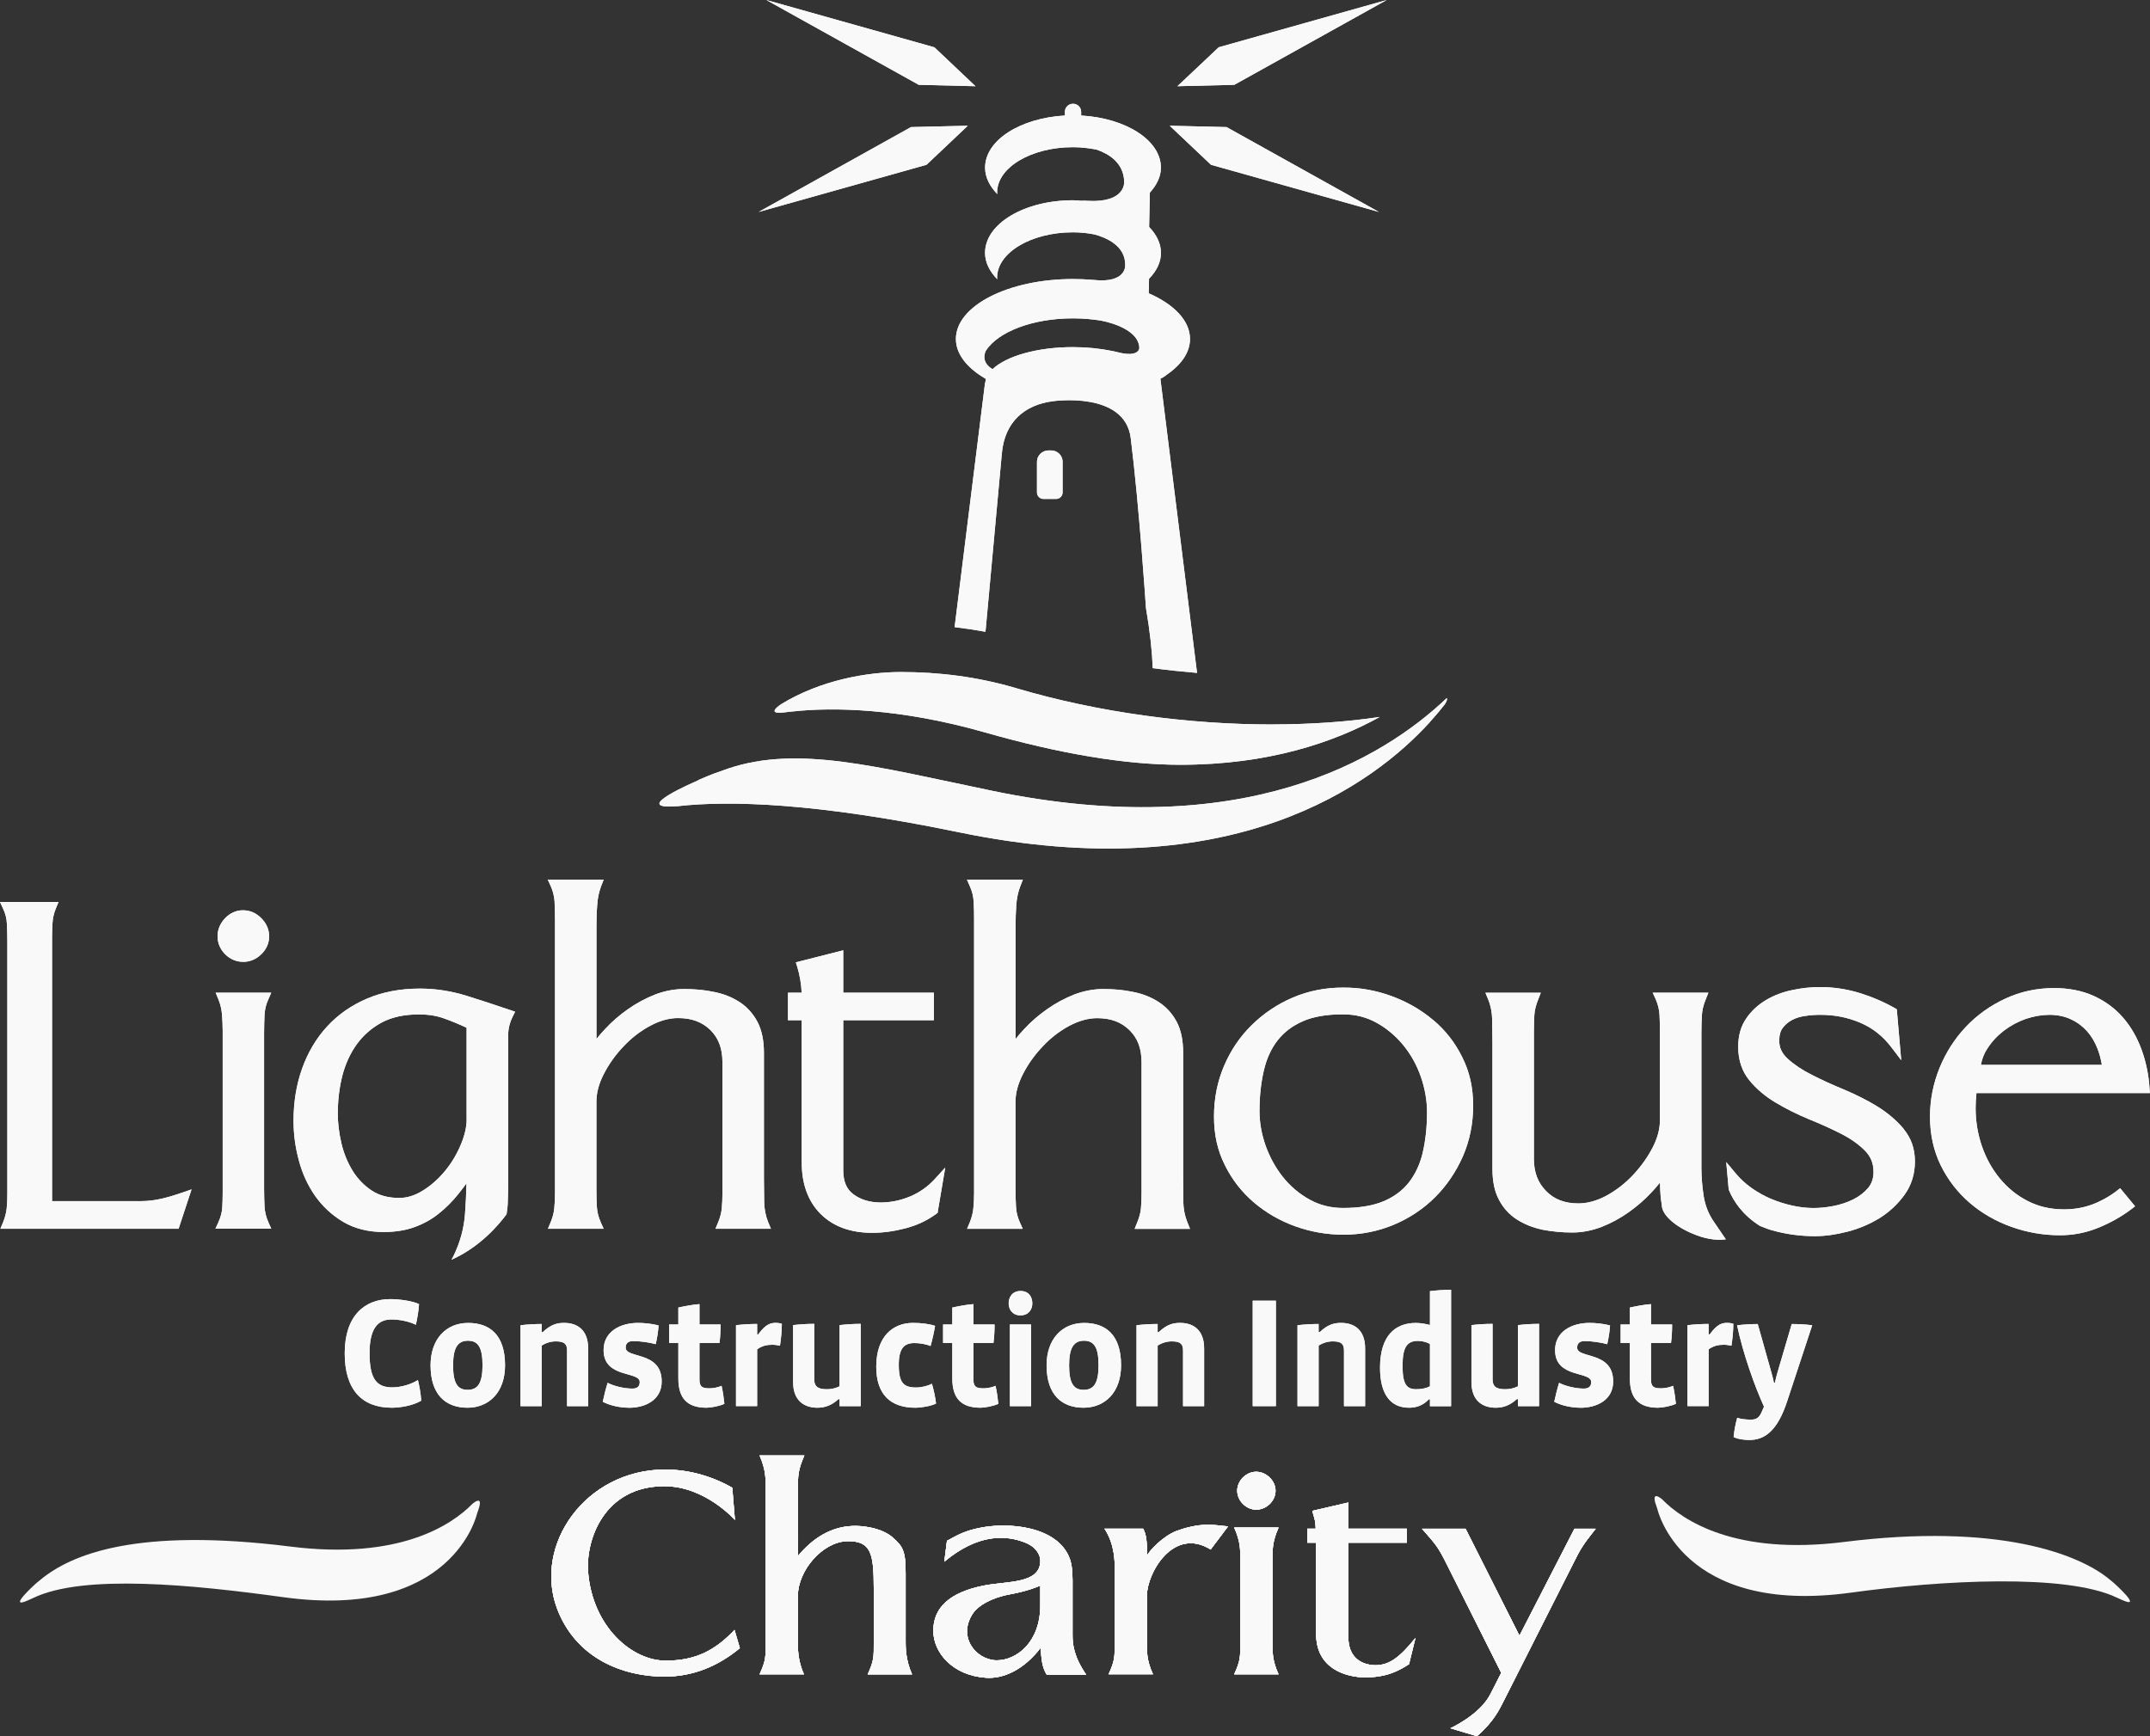 <?xml version="1.0" encoding="UTF-8" standalone="no"?>
<svg
   id="Layer_2"
   viewBox="0 0 494.41 399.33"
   version="1.1"
   sodipodi:docname="lighthouse.svg"
   inkscape:version="1.3 (0e150ed6c4, 2023-07-21)"
   xmlns:inkscape="http://www.inkscape.org/namespaces/inkscape"
   xmlns:sodipodi="http://sodipodi.sourceforge.net/DTD/sodipodi-0.dtd"
   xmlns="http://www.w3.org/2000/svg"
   xmlns:svg="http://www.w3.org/2000/svg">
  <rect x="0" y="0" width="494.41" height="399.33" fill="#333333" stroke="none"/>
  <sodipodi:namedview
     id="namedview105"
     pagecolor="#ffffff"
     bordercolor="#000000"
     borderopacity="0.25"
     inkscape:showpageshadow="2"
     inkscape:pageopacity="0.0"
     inkscape:pagecheckerboard="true"
     inkscape:deskcolor="#d1d1d1"
     inkscape:zoom="2.0158767"
     inkscape:cx="247.03892"
     inkscape:cy="199.66499"
     inkscape:window-width="1920"
     inkscape:window-height="1011"
     inkscape:window-x="0"
     inkscape:window-y="0"
     inkscape:window-maximized="1"
     inkscape:current-layer="Layer_2" />
  <defs
     id="defs1">
    <style
       id="style1">.cls-1{fill:#f4a100;}.cls-2{fill:#aaa295;}.cls-3{fill:#701c74;}</style>
  </defs>
  <g
     id="Layer_1-2"
     style="fill:#f9f9f9">
    <g
       id="g7"
       style="fill:#f9f9f9">
      <polyline
         class="cls-1"
         points="214.84 10.87 214.84 10.87 176.22 0 211.28 19.51 211.31 19.51 224.32 19.83 214.87 10.88 214.84 10.87"
         id="polyline1"
         style="fill:#f9f9f9" />
      <polyline
         class="cls-1"
         points="280.26 10.87 280.26 10.87 318.89 0 283.83 19.51 283.8 19.51 270.76 19.83 280.25 10.88 280.26 10.87"
         id="polyline2"
         style="fill:#f9f9f9" />
      <polyline
         class="cls-1"
         points="278.47 37.9 278.47 37.9 317.09 48.75 282.05 29.23 282.04 29.23 282.01 29.22 282.01 29.23 268.99 28.92 278.46 37.88 278.45 37.88 278.47 37.9"
         id="polyline3"
         style="fill:#f9f9f9" />
      <polyline
         class="cls-1"
         points="213.06 37.9 213.06 37.9 174.45 48.75 209.49 29.23 209.53 29.22 209.53 29.23 222.55 28.92 213.08 37.88 213.1 37.88 213.06 37.9"
         id="polyline4"
         style="fill:#f9f9f9" />
      <path
         class="cls-2"
         d="m228.28,181.91c-27.07-5.62-44.82-10.51-60.83-5.14-3.52,1.25-3.51,1.2-6.57,2.52l-.68.36s-15.42,6.55-4.88,5.79c.19-.02.36-.02.55-.02,11.79-1.33,31.68-.81,64.57,5.99,63.25,13.1,95.48-11.17,108.34-25.29.08-.1.14-.2.23-.3.11-.1.18-.19.28-.29,1.15-1.3,2.16-2.49,2.98-3.57.47-.74.56-1.16.43-1.41-14.92,14.19-46.8,33.28-104.43,21.36"
         id="path4"
         style="fill:#f9f9f9" />
      <path
         class="cls-1"
         d="m244.36,106.23c0-1.46-1.19-2.63-2.64-2.63h-.61c-1.45,0-2.65,1.17-2.65,2.63v7.04c0,.81.67,1.49,1.5,1.49h2.89c.83,0,1.5-.68,1.5-1.49v-7.04"
         id="path5"
         style="fill:#f9f9f9" />
      <path
         class="cls-3"
         d="m226.75,80.6c2.79-4.28,10.67-7.38,20-7.38,2.3,0,4.5.21,6.55.53v.02s8.44,1.43,8.7,6.18c0,0,.15,2.44-5.17,1.02-.5-.14-.88-.2-1.18-.26-2.71-.55-5.7-.87-8.91-.87-8.3,0-15.38,2.09-18.49,5.07-2.7-1.57-1.8-3.76-1.51-4.31m-.22,7.44l-7,56.2c2.36.28,4.73.64,7.1,1.07l3.76-40.98c.63-7.4,5.34-11.25,11.81-12.06,0,0,16.48-2.38,17.83,8.48,1.97,15.76,3.5,39.07,3.5,39.07.94,5.46,1.42,10.01,1.56,13.85,3.4.46,6.79.81,10.19,1.1l-8.43-67.66c.32-.14.84-.41,1.39-.88,3.4-2.31,5.42-5.17,5.42-8.26,0-4.22-3.69-7.98-9.49-10.51l.07-3.35c1.72-1.77,2.74-3.76,2.74-5.95s-1.02-4.19-2.72-5.95l.17-7.91c1.56-1.72,2.54-3.66,2.54-5.75,0-6.29-8.08-11.4-18.34-11.98v-.84c0-1.05-.84-1.87-1.87-1.87s-1.87.82-1.87,1.87v.84c-10.27.58-18.35,5.69-18.35,11.98,0,2.23,1.06,4.3,2.83,6.1,0-.11-.06-.24-.06-.38,0-5.75,7.81-10.42,17.45-10.42,1.9,0,3.72.23,5.42.56,2.66.91,6.26,2.93,6.35,7.44,0,0,.38,4.88-8.5,4.34-.6-.05-1.01-.05-1.34,0-.64-.06-1.27-.13-1.94-.13-11.19,0-20.22,5.41-20.22,12.09,0,2.23,1.06,4.3,2.83,6.09,0-.12-.06-.25-.06-.38,0-5.74,7.81-10.43,17.45-10.43,1.72,0,3.34.18,4.92.48,2.61.7,7.13,2.54,7.09,7.01,0,0,.44,4.29-7.24,3.47-1.55-.14-3.16-.21-4.77-.21-14.86,0-26.92,6.16-26.92,13.78,0,3.43,2.48,6.55,6.54,8.98.16.09.26.18.38.24-.08.28-.15.57-.17.86h-.05Z"
         id="path6"
         style="fill:#f9f9f9" />
      <path
         class="cls-3"
         d="m292.58,166.63c-19.02,0-39.9-2.71-58.85-8.33-8.98-2.67-17.93-3.73-26.54-3.73-7.84,0-18.45,1.86-27.47,7.34-.96.63-3.49,2.51.9,1.91.66-.1,1.28-.16,1.84-.2,9.02-.98,24.5-.75,43.94,4.81,17.45,4.97,32.3,7.47,45.12,7.47,20.18-.02,35.15-5.13,45.78-11-7.61,1.14-15.97,1.71-24.73,1.72"
         id="path7"
         style="fill:#f9f9f9" />
    </g>
    <g
       id="g18"
       style="fill:#f9f9f9">
      <path
         class="cls-3"
         d="m55.91,221.23h.03c1.54,0,2.99-.61,4.12-1.73,1.18-1.11,1.84-2.57,1.83-4.14.01-1.56-.65-3.04-1.81-4.18-1.15-1.17-2.61-1.82-4.17-1.81-1.58-.03-3.02.65-4.14,1.81-1.13,1.17-1.75,2.62-1.74,4.18,0,1.55.61,3,1.75,4.12,1.12,1.13,2.58,1.75,4.13,1.74"
         id="path8"
         style="fill:#f9f9f9" />
      <path
         class="cls-3"
         d="m457.06,241.09c1.02-1.57,2.29-2.92,3.81-4.08,1.54-1.16,3.21-2.04,5.02-2.68,1.84-.6,3.64-.92,5.41-.92s3.45.34,4.88,1.01c1.44.66,2.68,1.57,3.71,2.71,1.04,1.15,1.83,2.5,2.43,4.02.47,1.19.81,2.46,1.02,3.78h-27.82c.25-1.38.75-2.65,1.53-3.84m29.66,32.86c-1.76,1.33-3.65,2.37-5.69,3.13-2.04.73-4.13,1.08-6.35,1.08-3.16,0-5.95-.66-8.41-1.94-2.53-1.29-4.64-3.05-6.43-5.22-1.79-2.2-3.14-4.66-4.09-7.42-.95-2.79-1.42-5.65-1.43-8.64,0-1.22.07-2.4.19-3.53h39.89l-.09-1.21c-.21-3.12-.84-6.08-1.86-8.87-1.04-2.8-2.46-5.25-4.28-7.34-1.83-2.09-4.09-3.74-6.72-4.94-2.68-1.2-5.72-1.79-9.08-1.79-3.97,0-7.72.8-11.22,2.43-3.46,1.6-6.5,3.77-9.07,6.49-2.57,2.71-4.59,5.88-6.05,9.44-1.46,3.6-2.2,7.34-2.2,11.23,0,4.09.84,7.87,2.49,11.22,1.66,3.35,3.89,6.23,6.68,8.62,2.8,2.39,5.99,4.22,9.57,5.49,3.57,1.28,7.3,1.93,11.16,1.93,3.03,0,5.95-.57,8.72-1.69,2.73-1.09,5.28-2.52,7.62-4.26l.92-.71-3.43-4.16-.84.65Z"
         id="path9"
         style="fill:#f9f9f9" />
      <path
         class="cls-3"
         d="m60.83,233.47c.06-1.27.34-2.43.86-3.58l.69-1.57h-12.79l.64,1.55c.44,1.08.71,2.22.82,3.42.09,1.27.16,2.52.16,3.77v37.24c0,1.33-.04,2.52-.11,3.58-.07.93-.32,1.99-.85,3.17l-.71,1.56h12.84l-.69-1.56c-.51-1.16-.8-2.34-.86-3.57-.06-1.36-.1-2.7-.1-4.03v-35.98c0-1.33.04-2.67.1-4.01"
         id="path10"
         style="fill:#f9f9f9" />
      <path
         class="cls-3"
         d="m37.15,275.7c-1.54.37-3.1.56-4.71.56H11.97v-60.27c0-1.18.02-2.39.1-3.63.06-1.16.31-2.26.75-3.35l.64-1.55H0l.74,1.61c.51,1.06.79,2.21.85,3.43.06,1.36.1,2.72.1,4.03v57.89c0,1.3-.04,2.49-.15,3.53-.11.96-.38,2.03-.81,3.14l-.64,1.53h40.98l.25-.76,2.73-8.3-2.13.74c-1.59.55-3.18,1.04-4.76,1.4"
         id="path11"
         style="fill:#f9f9f9" />
      <path
         class="cls-3"
         d="m209.28,275.19c-2.2.92-4.43,1.37-6.76,1.39-2.5-.02-4.53-.62-6.22-1.85-1.57-1.14-2.38-2.85-2.39-5.61v-34.46h20.84v-6.33h-20.84v-9.76l-10.9,2.77.35,1.11c.56,1.89.89,3.83.99,5.87h-3.15v6.33h3.17v32.67c-.02,4.89,1.41,8.97,4.34,11.89,2.92,2.92,6.99,4.36,11.9,4.34,2.44,0,4.96-.34,7.6-1.03,2.65-.7,5.01-1.79,7.04-3.3l.37-.27.06-.45,1.69-9.96-2.55,2.8c-1.53,1.63-3.35,2.92-5.54,3.86"
         id="path12"
         style="fill:#f9f9f9" />
      <path
         class="cls-3"
         d="m327.19,265.04c-.64,2.71-1.71,5-3.19,6.9-1.47,1.88-3.39,3.31-5.85,4.36-2.43,1.01-5.52,1.54-9.31,1.54-2.87,0-5.42-.67-7.74-1.96-2.4-1.34-4.41-3.06-6.09-5.17-1.68-2.12-3-4.51-3.96-7.17-.94-2.68-1.42-5.33-1.42-8.02,0-3.39.35-6.48.99-9.26.63-2.75,1.69-5.06,3.17-6.97,1.48-1.89,3.4-3.35,5.82-4.41,2.37-1.04,5.43-1.58,9.16-1.58h.06c2.87,0,5.42.65,7.77,1.96,2.38,1.34,4.41,3.06,6.13,5.17,1.73,2.12,3.06,4.52,4,7.21.94,2.71,1.41,5.4,1.43,8.08,0,3.47-.34,6.56-.98,9.31m2.38-30.42c-2.79-2.36-5.98-4.18-9.54-5.5-3.58-1.31-7.28-1.98-11.07-1.96-4.16-.02-8.05.76-11.65,2.29-3.58,1.53-6.75,3.67-9.44,6.32-2.73,2.67-4.85,5.82-6.38,9.41-1.54,3.6-2.31,7.5-2.31,11.66s.82,7.83,2.51,11.17c1.64,3.32,3.87,6.18,6.66,8.56,2.79,2.38,5.96,4.21,9.51,5.49,3.53,1.27,7.25,1.93,11.11,1.93,4.09,0,7.97-.78,11.6-2.31,3.62-1.53,6.78-3.64,9.46-6.32,2.67-2.67,4.8-5.82,6.38-9.39,1.57-3.61,2.36-7.49,2.36-11.66s-.82-7.78-2.5-11.13c-1.64-3.34-3.88-6.21-6.68-8.56"
         id="path13"
         style="fill:#f9f9f9" />
      <path
         class="cls-3"
         d="m175.73,276.36c-.04-1.88-.06-3.61-.06-5.24v-28.99c0-2.81-.48-5.17-1.5-7.13-1.01-1.88-2.39-3.42-4.13-4.54-1.72-1.12-3.7-1.89-5.89-2.32-2.16-.46-4.45-.66-6.84-.66-2.25,0-4.51.44-6.7,1.28-2.15.86-4.22,1.96-6.16,3.32-1.93,1.34-3.7,2.87-5.3,4.6-.73.75-1.39,1.53-1.99,2.3v-26.04c0-1.52.04-3.12.17-4.73.08-1.56.4-3.03.91-4.4l.58-1.5h-12.86l.71,1.56c.51,1.15.79,2.33.86,3.53.05,1.3.1,2.64.1,3.96v63.07c0,1.24-.05,2.4-.17,3.48-.09,1-.36,2.06-.82,3.18l-.64,1.53h12.81l-.7-1.57c-.5-1.15-.79-2.31-.86-3.54-.07-1.3-.1-2.63-.1-3.95v-20.19c0-1.98.54-4.11,1.72-6.38,1.18-2.3,2.7-4.42,4.54-6.34,1.82-1.94,3.86-3.51,6.12-4.72,2.22-1.19,4.36-1.77,6.4-1.77,3.18,0,5.55.92,7.43,2.75,1.84,1.82,2.76,4.19,2.77,7.35v30.17c0,1.24-.05,2.4-.15,3.48-.1,1-.36,2.06-.82,3.18l-.64,1.53h12.76l-.64-1.53c-.57-1.42-.89-2.99-.92-4.73"
         id="path14"
         style="fill:#f9f9f9" />
      <path
         class="cls-3"
         d="m272.13,276.36c-.04-1.88-.06-3.61-.06-5.24v-28.99c0-2.81-.46-5.19-1.49-7.13-1.01-1.88-2.4-3.42-4.15-4.54-1.73-1.12-3.69-1.89-5.9-2.32-2.15-.46-4.43-.66-6.84-.66-2.25,0-4.49.44-6.71,1.28-2.15.86-4.21,1.96-6.14,3.32-1.94,1.34-3.71,2.87-5.31,4.6-.73.75-1.38,1.53-1.99,2.3v-26.04c0-1.52.05-3.12.16-4.73.1-1.56.41-3.04.93-4.38l.59-1.51h-12.87l.69,1.56c.52,1.15.8,2.33.86,3.52.08,1.31.1,2.65.1,3.97v63.07c0,1.24-.06,2.4-.17,3.48-.09,1-.36,2.06-.8,3.18l-.64,1.53h12.8l-.7-1.56c-.52-1.16-.79-2.32-.85-3.52-.07-1.32-.12-2.66-.12-3.97v-20.19c0-1.98.57-4.11,1.73-6.38,1.19-2.3,2.7-4.42,4.54-6.34,1.81-1.94,3.85-3.51,6.11-4.73,2.24-1.17,4.36-1.76,6.41-1.76,3.17,0,5.55.92,7.42,2.75,1.86,1.83,2.77,4.19,2.78,7.35v30.17c0,1.24-.04,2.4-.14,3.48-.1,1-.37,2.06-.84,3.18l-.61,1.53h12.74l-.62-1.53c-.58-1.42-.89-2.99-.94-4.73"
         id="path15"
         style="fill:#f9f9f9" />
      <path
         class="cls-3"
         d="m107.31,257.47c0,1.73-.44,3.65-1.35,5.82-.9,2.15-2.09,4.16-3.57,5.97-1.5,1.82-3.16,3.33-5.08,4.53-1.87,1.18-3.68,1.74-5.5,1.74-2.58,0-4.66-.59-6.37-1.72-1.76-1.18-3.22-2.7-4.38-4.57-1.15-1.9-2.03-4.02-2.56-6.34-.55-2.35-.82-4.61-.82-6.78,0-3.1.36-6.02,1.06-8.77.72-2.73,1.84-5.16,3.37-7.26,1.53-2.07,3.44-3.72,5.76-4.96,2.29-1.19,5.09-1.81,8.48-1.81,2.15,0,4.07.3,5.81.94,1.64.58,3.35,1.28,5.14,2.13v21.09m9.96-25.18c-3.28-1.13-6.63-2.22-10.05-3.29-3.53-1.08-7.08-1.63-10.65-1.63-4.5,0-8.56.77-12.19,2.32-3.59,1.53-6.65,3.68-9.15,6.4-2.52,2.73-4.41,5.96-5.74,9.65-1.32,3.69-1.98,7.71-1.98,12.06,0,3.06.41,6.09,1.22,9.07.79,3.02,2.05,5.75,3.75,8.19,1.73,2.44,3.89,4.45,6.5,5.99,2.65,1.55,5.77,2.31,9.25,2.31,2.61,0,5.01-.37,7.09-1.13,2.06-.74,3.91-1.76,5.56-3.09,1.62-1.28,3.13-2.78,4.51-4.5.64-.79,1.27-1.63,1.89-2.48-.05,2.33-.16,4.63-.33,6.93-.23,3.38-1.13,6.66-2.69,9.86-.14.29-.31.53-.44.79,6.63-2.96,10.92-8.08,12.68-10.48.07-.77.23-1.5.26-2.28.08-1.79.11-3.7.11-5.76v-33.12c0-1.45.33-2.85,1.03-4.27l.57-1.14-1.18-.41Z"
         id="path16"
         style="fill:#f9f9f9" />
      <path
         class="cls-3"
         d="m381.73,271.97c.01,1.1.06,2.21.16,3.34.05.62.17,1.21.25,1.81,0,2.46,3.44,5.27,7.93,6.96,2.91,1.1,5.15,1.19,6.8.97l-2.84-4.17c-1.16-1.71-1.91-3.62-2.26-5.79-.34-2.28-.52-4.44-.52-6.5v-31c0-1.47.05-2.83.11-4.07.07-1.13.34-2.35.88-3.65l.62-1.54h-12.8l.71,1.56c.5,1.16.78,2.32.85,3.53.07,1.32.1,2.64.1,3.96v20.22c0,2.04-.55,4.17-1.72,6.41-1.19,2.27-2.7,4.37-4.53,6.31-1.83,1.93-3.86,3.49-6.11,4.72-2.23,1.18-4.36,1.75-6.41,1.75-3.16,0-5.55-.95-7.4-2.83-1.88-1.9-2.81-4.29-2.82-7.37v-28.99c0-1.47.04-2.83.1-4.07.06-1.13.36-2.35.89-3.65l.6-1.54h-12.73l.63,1.54c.58,1.39.89,2.97.92,4.72.04,1.86.06,3.62.06,5.22v29c0,2.81.46,5.21,1.51,7.15.99,1.89,2.39,3.42,4.14,4.53,1.72,1.1,3.69,1.87,5.88,2.34,2.18.42,4.46.64,6.86.64,2.23,0,4.48-.44,6.69-1.28,2.17-.85,4.22-1.96,6.17-3.33,1.91-1.34,3.7-2.87,5.28-4.58.72-.75,1.38-1.52,2-2.3"
         id="path17"
         style="fill:#f9f9f9" />
      <path
         class="cls-3"
         d="m437.78,259.67c-1.65-1.97-3.67-3.69-6.05-5.17-2.33-1.43-4.89-2.72-7.66-3.89-2.7-1.1-5.17-2.24-7.44-3.4-2.22-1.12-4.07-2.35-5.52-3.68-1.37-1.27-1.96-2.56-1.96-4.15,0-1.31.28-2.26.78-2.93.58-.78,1.28-1.38,2.17-1.85.88-.47,1.9-.79,3.03-.93,1.17-.19,2.35-.26,3.5-.26,3.24,0,6.26.59,9.13,1.81,2.82,1.2,5.17,3.04,7.11,5.57l2.33,3.06-1.02-11.72-.52-.29c-2.54-1.45-5.27-2.6-8.17-3.49-2.93-.88-5.92-1.32-8.99-1.32-2.06,0-4.15.22-6.31.68-2.19.44-4.23,1.2-6.07,2.3-1.84,1.09-3.39,2.52-4.56,4.24-1.25,1.8-1.85,4.01-1.85,6.51,0,3.03.87,5.67,2.6,7.75,1.63,1.99,3.65,3.69,6.05,5.11,2.34,1.41,4.88,2.66,7.6,3.8,2.67,1.07,5.14,2.2,7.38,3.33,2.21,1.12,4.03,2.41,5.49,3.87,1.36,1.37,2,2.94,2,4.93,0,1.55-.44,2.72-1.27,3.72-.92,1.07-2.07,1.94-3.45,2.63-1.43.69-2.95,1.2-4.58,1.5-1.68.32-3.17.45-4.52.45-1.54,0-3.13-.18-4.84-.55-1.69-.38-3.33-.9-4.94-1.57-1.58-.67-3.05-1.51-4.44-2.48-1.38-.98-2.55-2.06-3.55-3.24l-2.28-2.73.57,6.33c1.11,2.73,3.22,5.84,7.16,8.34.9.35,1.8.74,2.76,1.01,3.23.91,6.54,1.36,9.87,1.36,2.39,0,4.87-.35,7.54-1.04,2.66-.69,5.14-1.75,7.41-3.14,2.26-1.44,4.16-3.21,5.69-5.34,1.59-2.19,2.39-4.79,2.39-7.68s-.87-5.37-2.59-7.43"
         id="path18"
         style="fill:#f9f9f9" />
    </g>
    <g
       id="g25"
       style="fill:#f9f9f9">
      <path
         class="cls-3"
         d="m152.86,385.63c-9.51,0-20.42-4.1-24.78-15.71-5.41-14.57,6.46-31.76,24.69-31.93,5.06,0,10.38,1.22,15.62,4.19l.61,7.42s-6.8-7.77-16.23-7.77c-13.79,0-18.06,12.22-17.54,19.63.96,12.65,10.12,20.68,18.15,20.5,6.54-.09,10.99-2.27,15.53-7.07l1.22,4.19c-5.06,4.19-10.82,6.54-17.28,6.54Z"
         id="path19"
         style="fill:#f9f9f9" />
      <path
         class="cls-3"
         d="m195.78,350.99c2.27-.17,6.98.35,9.6,2.71,2.27,2.01,2.88,3.14,2.88,8.11v15.88c0,1.13,0,4.19,1.48,7.42h-10.21c1.48-3.23,1.4-4.01,1.4-7.42v-12.39c0-8.03-.61-10.91-6.11-10.82-5.76.17-11.34,6.81-11.34,12.56v10.64c0,1.22-.09,4.19,1.4,7.42h-10.21c1.48-3.23,1.4-4.01,1.4-7.42v-35.16c0-2.36.09-4.36-1.4-7.76h10.3c-1.48,3.4-1.48,4.62-1.48,7.76,0,0,.09,12.13,0,15.36,3.49-4.19,7.59-6.63,12.3-6.89Z"
         id="path20"
         style="fill:#f9f9f9" />
      <path
         class="cls-3"
         d="m240.71,385.19c-1.05-1.66-1.22-3.4-1.4-6.19-4.1,5.32-8.81,7.15-12.56,6.89-7.77-.52-12.13-5.85-12.13-10.82,0-5.23,3.66-8.81,11.6-10.38,5.23-1.05,12.83-.35,13-5.5.09-1.48-.87-3.32-3.4-4.36-4.54-1.83-10.91-2.09-18.67,4.36l.61-4.8c2.97-1.66,4.36-2.27,7.07-2.88,6.89-1.57,18.5-.52,21.2,7.07.7,2.01.61,4.54.61,6.63v10.91c0,2.01.26,4.89,3.14,9.07h-9.07Zm-1.48-20.5c-3.05,1.31-6.11,1.83-6.98,2.01-4.36.79-7.24,2.62-8.38,4.19-3.84,5.41.44,10.91,5.32,10.99,4.54,0,10.03-4.1,10.03-12.65v-4.54Z"
         id="path21"
         style="fill:#f9f9f9" />
      <path
         class="cls-3"
         d="m253.97,351.6h8.9c.7,1.22.96,3.05.87,6.28.44-1.13,3.66-4.54,6.81-5.76,1.66-.61,4.62-1.48,7.24-1.4,2.18,0,1.57.09,4.62.35l-4.01,5.32c-8.55-5.32-14.66,5.41-14.66,10.64v10.64c0,2.18-.09,4.19,1.4,7.42h-10.21c1.48-3.23,1.4-4.01,1.4-7.42v-17.19c0-.61.17-5.15-2.36-8.9Z"
         id="path22"
         style="fill:#f9f9f9" />
      <path
         class="cls-3"
         d="m283.81,385.1c1.48-3.23,1.4-4.01,1.4-7.5v-18.76c0-2.27.09-4.19-1.4-7.5h10.21c-1.48,3.32-1.4,5.23-1.4,7.5v18.76c0,2.27-.09,4.28,1.4,7.5h-10.21Zm5.06-37.87c-2.27,0-4.36-2.01-4.36-4.36s2.09-4.36,4.36-4.36,4.45,2.01,4.45,4.36-2.09,4.36-4.45,4.36Z"
         id="path23"
         style="fill:#f9f9f9" />
      <path
         class="cls-3"
         d="m324.03,382.75c-3.93,2.62-7.07,3.05-10.3,3.05-4.19-.09-11.08-1.92-11.08-10.03v-20.94h-2.01v-3.23h1.92c-.09-2.01-.17-1.83-.79-4.1l8.29-1.92v6.02h13.44v3.23h-13.44v21.72c0,4.45,2.71,6.37,6.19,6.46,3.4,0,5.76-2.01,9.25-6.28l-1.48,6.02Z"
         id="path24"
         style="fill:#f9f9f9" />
      <path
         class="cls-3"
         d="m361.72,359.72l-15.97,31.58c-.87,1.66-2.09,4.54-6.11,8.03l-6.11-1.83s6.81-3.05,9.25-7.94l2.44-4.8-12.56-25.04c-1.92-3.84-2.36-4.36-5.67-8.11h10.03l12.39,24.6,12.65-24.6h4.89c-3.05,3.84-3.49,4.62-5.23,8.11Z"
         id="path25"
         style="fill:#f9f9f9" />
    </g>
    <g
       id="g45"
       style="fill:#f9f9f9">
      <path
         class="cls-2"
         d="m90.11,323.78c-7.06,0-10.84-4.32-10.84-12.53,0-8.67,4.64-12.45,10.47-12.45,2.27,0,5.26.47,6.62,1.15-.07,1.37-.39,3.2-.72,4.75-1.66-.79-3.74-1.22-5.62-1.22-2.81,0-5.04,1.62-5.04,7.74s1.73,7.88,5.25,7.88c2.05,0,4.46-.76,5.87-1.69.36,1.44.65,3.06.76,4.75-1.8,1.08-4.64,1.62-6.77,1.62Z"
         id="path26"
         style="fill:#f9f9f9" />
      <path
         class="cls-2"
         d="m107.5,323.78c-5.04,0-8.49-3.02-8.49-9.75,0-6.08,3.6-9.75,8.64-9.75s8.49,2.81,8.49,9.75c0,6.3-3.78,9.75-8.64,9.75Zm.11-15.41c-2.3,0-3.42,1.55-3.42,5.65s1.01,5.65,3.35,5.65,3.42-1.55,3.42-5.65-1.01-5.65-3.35-5.65Z"
         id="path27"
         style="fill:#f9f9f9" />
      <path
         class="cls-2"
         d="m130.4,323.42v-12.74c0-1.48-.5-2.16-2.56-2.16-1.15,0-2.27.32-3.28.97v13.93h-4.86v-18.61c1.4-.18,3.31-.29,4.86-.29v1.87h.25c1.91-1.8,3.35-2.12,4.93-2.12,2.95,0,5.51,1.55,5.51,5.87v13.28h-4.86Z"
         id="path28"
         style="fill:#f9f9f9" />
      <path
         class="cls-2"
         d="m144.62,323.78c-2.12,0-4.46-.54-6.01-1.37.36-1.62.65-2.84,1.12-4.36,1.48.79,3.89,1.33,5.69,1.33,1.22,0,1.69-.58,1.69-1.51,0-2.56-8.31-.79-8.31-7.34,0-4.28,3.82-6.26,7.96-6.26,1.26,0,3.2.18,4.68.58-.07,1.33-.32,2.88-.65,4.32-1.33-.4-3.63-.72-5.18-.72-1.19,0-1.73.54-1.73,1.51,0,2.59,8.28.72,8.28,7.78,0,4.25-3.74,6.05-7.52,6.05Z"
         id="path29"
         style="fill:#f9f9f9" />
      <path
         class="cls-2"
         d="m162.47,323.78c-4.43,0-6.48-2.16-6.48-6.73v-8.17h-2.12v-4.25h2.12v-3.89c1.44-.32,3.35-.68,4.86-.79v4.68h4.86c0,1.37-.07,2.77-.25,4.25h-4.61v8.46c0,1.73.76,1.98,2.38,1.98.9,0,2.12-.29,2.7-.58.29,1.22.5,2.74.65,4.14-1.01.5-3.06.9-4.1.9Z"
         id="path30"
         style="fill:#f9f9f9" />
      <path
         class="cls-2"
         d="m179.36,309.52c-.43-.11-1.19-.22-1.76-.22-1.33,0-2.34.25-3.49,1.04v13.07h-4.86v-18.61c1.4-.18,3.31-.29,4.86-.29v2.41h.25c1.76-2.45,2.92-2.66,4.1-2.66.32,0,.94.07,1.33.22,0,1.69-.18,3.38-.43,5.04Z"
         id="path31"
         style="fill:#f9f9f9" />
      <path
         class="cls-2"
         d="m193.07,323.42v-1.62h-.25c-1.62,1.48-3.17,1.98-4.86,1.98-2.95,0-5.58-1.55-5.58-5.9v-13.1c1.44-.18,3.28-.29,4.86-.29v12.74c0,1.55.68,2.3,2.88,2.3,1.08,0,2.05-.22,2.95-.68v-14.07c1.44-.18,3.28-.29,4.86-.29v18.93h-4.86Z"
         id="path32"
         style="fill:#f9f9f9" />
      <path
         class="cls-2"
         d="m210.46,323.78c-5.69,0-8.96-3.06-8.96-9.43,0-7.09,3.96-10.08,8.42-10.08,1.84,0,3.78.22,5.11.68-.22,1.37-.61,3.13-1.04,4.64-1.12-.47-2.52-.68-3.71-.68-2.41,0-3.6,1.26-3.6,5,0,4.21,1.15,5.22,4,5.22,1.22,0,2.66-.36,3.63-.86.4,1.44.76,2.99.94,4.54-1.08.58-3.31.97-4.79.97Z"
         id="path33"
         style="fill:#f9f9f9" />
      <path
         class="cls-2"
         d="m225.47,323.78c-4.43,0-6.48-2.16-6.48-6.73v-8.17h-2.12v-4.25h2.12v-3.89c1.44-.32,3.35-.68,4.86-.79v4.68h4.86c0,1.37-.07,2.77-.25,4.25h-4.61v8.46c0,1.73.76,1.98,2.38,1.98.9,0,2.12-.29,2.7-.58.29,1.22.5,2.74.65,4.14-1.01.5-3.06.9-4.1.9Z"
         id="path34"
         style="fill:#f9f9f9" />
      <path
         class="cls-2"
         d="m234.65,302.54c-1.8,0-2.7-1.33-2.7-2.77s.86-2.84,2.74-2.84,2.7,1.37,2.7,2.84-.9,2.77-2.74,2.77Zm-2.41,20.88v-18.79h4.86v18.79h-4.86Z"
         id="path35"
         style="fill:#f9f9f9" />
      <path
         class="cls-2"
         d="m249.16,323.78c-5.04,0-8.49-3.02-8.49-9.75,0-6.08,3.6-9.75,8.64-9.75s8.49,2.81,8.49,9.75c0,6.3-3.78,9.75-8.64,9.75Zm.11-15.41c-2.3,0-3.42,1.55-3.42,5.65s1.01,5.65,3.35,5.65,3.42-1.55,3.42-5.65-1.01-5.65-3.35-5.65Z"
         id="path36"
         style="fill:#f9f9f9" />
      <path
         class="cls-2"
         d="m272.05,323.42v-12.74c0-1.48-.5-2.16-2.56-2.16-1.15,0-2.27.32-3.28.97v13.93h-4.86v-18.61c1.4-.18,3.31-.29,4.86-.29v1.87h.25c1.91-1.8,3.35-2.12,4.93-2.12,2.95,0,5.51,1.55,5.51,5.87v13.28h-4.86Z"
         id="path37"
         style="fill:#f9f9f9" />
      <path
         class="cls-2"
         d="m288.07,323.42v-24.26h5.33v24.26h-5.33Z"
         id="path38"
         style="fill:#f9f9f9" />
      <path
         class="cls-2"
         d="m309.06,323.42v-12.74c0-1.48-.5-2.16-2.55-2.16-1.15,0-2.27.32-3.28.97v13.93h-4.86v-18.61c1.4-.18,3.31-.29,4.86-.29v1.87h.25c1.91-1.8,3.35-2.12,4.93-2.12,2.95,0,5.51,1.55,5.51,5.87v13.28h-4.86Z"
         id="path39"
         style="fill:#f9f9f9" />
      <path
         class="cls-2"
         d="m328.83,323.42v-1.58h-.25c-1.4,1.48-2.95,1.94-4.57,1.94-4.28,0-6.66-3.13-6.66-9.21,0-7.27,3.42-10.29,8.24-10.29,1.01,0,2.34.22,3.24.47v-7.78c1.4-.18,3.31-.32,4.86-.32v26.78h-4.86Zm0-14.29c-.61-.4-1.77-.72-2.74-.72-2.56,0-3.56,1.48-3.56,5.72s.9,5.4,3.17,5.4c1.33,0,2.45-.29,3.13-.68v-9.72Z"
         id="path40"
         style="fill:#f9f9f9" />
      <path
         class="cls-2"
         d="m349.06,323.42v-1.62h-.25c-1.62,1.48-3.17,1.98-4.86,1.98-2.95,0-5.58-1.55-5.58-5.9v-13.1c1.44-.18,3.28-.29,4.86-.29v12.74c0,1.55.68,2.3,2.88,2.3,1.08,0,2.05-.22,2.95-.68v-14.07c1.44-.18,3.28-.29,4.86-.29v18.93h-4.86Z"
         id="path41"
         style="fill:#f9f9f9" />
      <path
         class="cls-2"
         d="m363.42,323.78c-2.12,0-4.46-.54-6.01-1.37.36-1.62.65-2.84,1.12-4.36,1.48.79,3.89,1.33,5.69,1.33,1.22,0,1.69-.58,1.69-1.51,0-2.56-8.31-.79-8.31-7.34,0-4.28,3.82-6.26,7.96-6.26,1.26,0,3.2.18,4.68.58-.07,1.33-.32,2.88-.65,4.32-1.33-.4-3.63-.72-5.18-.72-1.19,0-1.73.54-1.73,1.51,0,2.59,8.28.72,8.28,7.78,0,4.25-3.74,6.05-7.52,6.05Z"
         id="path42"
         style="fill:#f9f9f9" />
      <path
         class="cls-2"
         d="m381.28,323.78c-4.43,0-6.48-2.16-6.48-6.73v-8.17h-2.12v-4.25h2.12v-3.89c1.44-.32,3.35-.68,4.86-.79v4.68h4.86c0,1.37-.07,2.77-.25,4.25h-4.61v8.46c0,1.73.76,1.98,2.38,1.98.9,0,2.12-.29,2.7-.58.29,1.22.5,2.74.65,4.14-1.01.5-3.06.9-4.1.9Z"
         id="path43"
         style="fill:#f9f9f9" />
      <path
         class="cls-2"
         d="m398.16,309.52c-.43-.11-1.19-.22-1.76-.22-1.33,0-2.34.25-3.49,1.04v13.07h-4.86v-18.61c1.4-.18,3.31-.29,4.86-.29v2.41h.25c1.76-2.45,2.91-2.66,4.1-2.66.32,0,.94.07,1.33.22,0,1.69-.18,3.38-.43,5.04Z"
         id="path44"
         style="fill:#f9f9f9" />
      <path
         class="cls-2"
         d="m410.94,322.38c-2.23,6.77-5.18,8.82-8.64,8.82-.9,0-2.52-.11-3.64-.68.14-1.55.47-3.2.83-4.43.72.29,2.05.43,3.1.43,1.26,0,1.91-.36,2.52-1.76l.54-1.22c-2.09-4.57-4.82-12.13-6.19-18.72,1.4-.18,3.42-.29,4.75-.29l3.17,11.27c.18.58.43,1.62.54,2.2h.25c.11-.61.36-1.62.54-2.2l3.31-11.27c1.33,0,3.28.07,4.71.29l-5.79,17.57Z"
         id="path45"
         style="fill:#f9f9f9" />
    </g>
    <g
       id="g52"
       style="fill:#f9f9f9">
      <path
         class="cls-3"
         d="m152.86,385.63c-9.51,0-20.42-4.1-24.78-15.71-5.41-14.57,6.46-31.76,24.69-31.93,5.06,0,10.38,1.22,15.62,4.19l.61,7.42s-6.8-7.77-16.23-7.77c-13.79,0-18.06,12.22-17.54,19.63.96,12.65,10.12,20.68,18.15,20.5,6.54-.09,10.99-2.27,15.53-7.07l1.22,4.19c-5.06,4.19-10.82,6.54-17.28,6.54Z"
         id="path46"
         style="fill:#f9f9f9" />
      <path
         class="cls-3"
         d="m195.78,350.99c2.27-.17,6.98.35,9.6,2.71,2.27,2.01,2.88,3.14,2.88,8.11v15.88c0,1.13,0,4.19,1.48,7.42h-10.21c1.48-3.23,1.4-4.01,1.4-7.42v-12.39c0-8.03-.61-10.91-6.11-10.82-5.76.17-11.34,6.81-11.34,12.56v10.64c0,1.22-.09,4.19,1.4,7.42h-10.21c1.48-3.23,1.4-4.01,1.4-7.42v-35.16c0-2.36.09-4.36-1.4-7.76h10.3c-1.48,3.4-1.48,4.62-1.48,7.76,0,0,.09,12.13,0,15.36,3.49-4.19,7.59-6.63,12.3-6.89Z"
         id="path47"
         style="fill:#f9f9f9" />
      <path
         class="cls-3"
         d="m240.71,385.19c-1.05-1.66-1.22-3.4-1.4-6.19-4.1,5.32-8.81,7.15-12.56,6.89-7.77-.52-12.13-5.85-12.13-10.82,0-5.23,3.66-8.81,11.6-10.38,5.23-1.05,12.83-.35,13-5.5.09-1.48-.87-3.32-3.4-4.36-4.54-1.83-10.91-2.09-18.67,4.36l.61-4.8c2.97-1.66,4.36-2.27,7.07-2.88,6.89-1.57,18.5-.52,21.2,7.07.7,2.01.61,4.54.61,6.63v10.91c0,2.01.26,4.89,3.14,9.07h-9.07Zm-1.48-20.5c-3.05,1.31-6.11,1.83-6.98,2.01-4.36.79-7.24,2.62-8.38,4.19-3.84,5.41.44,10.91,5.32,10.99,4.54,0,10.03-4.1,10.03-12.65v-4.54Z"
         id="path48"
         style="fill:#f9f9f9" />
      <path
         class="cls-3"
         d="m253.97,351.6h8.9c.7,1.22.96,3.05.87,6.28.44-1.13,3.66-4.54,6.81-5.76,1.66-.61,4.62-1.48,7.24-1.4,2.18,0,1.57.09,4.62.35l-4.01,5.32c-8.55-5.32-14.66,5.41-14.66,10.64v10.64c0,2.18-.09,4.19,1.4,7.42h-10.21c1.48-3.23,1.4-4.01,1.4-7.42v-17.19c0-.61.17-5.15-2.36-8.9Z"
         id="path49"
         style="fill:#f9f9f9" />
      <path
         class="cls-3"
         d="m283.81,385.1c1.48-3.23,1.4-4.01,1.4-7.5v-18.76c0-2.27.09-4.19-1.4-7.5h10.21c-1.48,3.32-1.4,5.23-1.4,7.5v18.76c0,2.27-.09,4.28,1.4,7.5h-10.21Zm5.06-37.87c-2.27,0-4.36-2.01-4.36-4.36s2.09-4.36,4.36-4.36,4.45,2.01,4.45,4.36-2.09,4.36-4.45,4.36Z"
         id="path50"
         style="fill:#f9f9f9" />
      <path
         class="cls-3"
         d="m324.03,382.75c-3.93,2.62-7.07,3.05-10.3,3.05-4.19-.09-11.08-1.92-11.08-10.03v-20.94h-2.01v-3.23h1.92c-.09-2.01-.17-1.83-.79-4.1l8.29-1.92v6.02h13.44v3.23h-13.44v21.72c0,4.45,2.71,6.37,6.19,6.46,3.4,0,5.76-2.01,9.25-6.28l-1.48,6.02Z"
         id="path51"
         style="fill:#f9f9f9" />
      <path
         class="cls-3"
         d="m361.72,359.72l-15.97,31.58c-.87,1.66-2.09,4.54-6.11,8.03l-6.11-1.83s6.81-3.05,9.25-7.94l2.44-4.8-12.56-25.04c-1.92-3.84-2.36-4.36-5.67-8.11h10.03l12.39,24.6,12.65-24.6h4.89c-3.05,3.84-3.49,4.62-5.23,8.11Z"
         id="path52"
         style="fill:#f9f9f9" />
    </g>
    <g
       id="g58"
       style="fill:#f9f9f9">
      <polyline
         class="cls-1"
         points="214.84 10.87 214.84 10.87 176.22 0 211.28 19.51 211.31 19.51 224.32 19.83 214.87 10.88 214.84 10.87"
         id="polyline52"
         style="fill:#f9f9f9" />
      <polyline
         class="cls-1"
         points="280.26 10.87 280.26 10.87 318.89 0 283.83 19.51 283.8 19.51 270.76 19.83 280.25 10.88 280.26 10.87"
         id="polyline53"
         style="fill:#f9f9f9" />
      <polyline
         class="cls-1"
         points="278.47 37.9 278.47 37.9 317.09 48.75 282.05 29.23 282.04 29.23 282.01 29.22 282.01 29.23 268.99 28.92 278.46 37.88 278.45 37.88 278.47 37.9"
         id="polyline54"
         style="fill:#f9f9f9" />
      <polyline
         class="cls-1"
         points="213.06 37.9 213.06 37.9 174.45 48.75 209.49 29.23 209.53 29.22 209.53 29.23 222.55 28.92 213.08 37.88 213.1 37.88 213.06 37.9"
         id="polyline55"
         style="fill:#f9f9f9" />
      <path
         class="cls-2"
         d="m228.28,181.91c-27.07-5.62-44.82-10.51-60.83-5.14-3.52,1.25-3.51,1.2-6.57,2.52l-.68.36s-15.42,6.55-4.88,5.79c.19-.02.36-.02.55-.02,11.79-1.33,31.68-.81,64.57,5.99,63.25,13.1,95.48-11.17,108.34-25.29.08-.1.14-.2.23-.3.11-.1.18-.19.28-.29,1.15-1.3,2.16-2.49,2.98-3.57.47-.74.56-1.16.43-1.41-14.92,14.19-46.8,33.28-104.43,21.36"
         id="path55"
         style="fill:#f9f9f9" />
      <path
         class="cls-1"
         d="m244.36,106.23c0-1.46-1.19-2.63-2.64-2.63h-.61c-1.45,0-2.65,1.17-2.65,2.63v7.04c0,.81.67,1.49,1.5,1.49h2.89c.83,0,1.5-.68,1.5-1.49v-7.04"
         id="path56"
         style="fill:#f9f9f9" />
      <path
         class="cls-3"
         d="m226.75,80.6c2.79-4.28,10.67-7.38,20-7.38,2.3,0,4.5.21,6.55.53v.02s8.44,1.43,8.7,6.18c0,0,.15,2.44-5.17,1.02-.5-.14-.88-.2-1.18-.26-2.71-.55-5.7-.87-8.91-.87-8.3,0-15.38,2.09-18.49,5.07-2.7-1.57-1.8-3.76-1.51-4.31m-.22,7.44l-7,56.2c2.36.28,4.73.64,7.1,1.07l3.76-40.98c.63-7.4,5.34-11.25,11.81-12.06,0,0,16.48-2.38,17.83,8.48,1.97,15.76,3.5,39.07,3.5,39.07.94,5.46,1.42,10.01,1.56,13.85,3.4.46,6.79.81,10.19,1.1l-8.43-67.66c.32-.14.84-.41,1.39-.88,3.4-2.31,5.42-5.17,5.42-8.26,0-4.22-3.69-7.98-9.49-10.51l.07-3.35c1.72-1.77,2.74-3.76,2.74-5.95s-1.02-4.19-2.72-5.95l.17-7.91c1.56-1.72,2.54-3.66,2.54-5.75,0-6.29-8.08-11.4-18.34-11.98v-.84c0-1.05-.84-1.87-1.87-1.87s-1.87.82-1.87,1.87v.84c-10.27.58-18.35,5.69-18.35,11.98,0,2.23,1.06,4.3,2.83,6.1,0-.11-.06-.24-.06-.38,0-5.75,7.81-10.42,17.45-10.42,1.9,0,3.72.23,5.42.56,2.66.91,6.26,2.93,6.35,7.44,0,0,.38,4.88-8.5,4.34-.6-.05-1.01-.05-1.34,0-.64-.06-1.27-.13-1.94-.13-11.19,0-20.22,5.41-20.22,12.09,0,2.23,1.06,4.3,2.83,6.09,0-.12-.06-.25-.06-.38,0-5.74,7.81-10.43,17.45-10.43,1.72,0,3.34.18,4.92.48,2.61.7,7.13,2.54,7.09,7.01,0,0,.44,4.29-7.24,3.47-1.55-.14-3.16-.21-4.77-.21-14.86,0-26.92,6.16-26.92,13.78,0,3.43,2.48,6.55,6.54,8.98.16.09.26.18.38.24-.08.28-.15.57-.17.86h-.05Z"
         id="path57"
         style="fill:#f9f9f9" />
      <path
         class="cls-3"
         d="m292.58,166.63c-19.02,0-39.9-2.71-58.85-8.33-8.98-2.67-17.93-3.73-26.54-3.73-7.84,0-18.45,1.86-27.47,7.34-.96.63-3.49,2.51.9,1.91.66-.1,1.28-.16,1.84-.2,9.02-.98,24.5-.75,43.94,4.81,17.45,4.97,32.3,7.47,45.12,7.47,20.18-.02,35.15-5.13,45.78-11-7.61,1.14-15.97,1.71-24.73,1.72"
         id="path58"
         style="fill:#f9f9f9" />
    </g>
    <g
       id="g60"
       style="fill:#f9f9f9">
      <path
         class="cls-3"
         d="m110.24,346.51c.5-2.07-.74-1.33-1.6-.63-4.83,4.95-16.93,12.96-41.81,9.84-35.35-4.44-50.39,1.75-57.48,7.59l-1.04.85s-7.11,6.36-1.64,3.82c.15-.08.86-.4,1.01-.46,11.57-5.54,36.66-3.03,57.41-.17,39.2,5.42,44.62-19.23,44.62-19.23.2-.54.36-1.06.52-1.59"
         id="path59"
         style="fill:#f9f9f9" />
      <path
         class="cls-3"
         d="m380.59,345.47c-.49-2.08.77-1.33,1.61-.64,4.83,4.95,16.93,12.95,41.81,9.83,35.35-4.44,53.97,2.72,61.05,8.57l1.03.85s7.11,6.35,1.66,3.81c-.15-.07-.86-.39-1.01-.45-11.59-5.54-40.22-4-61-1.14-39.18,5.42-44.62-19.24-44.62-19.24-.19-.53-.35-1.06-.53-1.58"
         id="path60"
         style="fill:#f9f9f9" />
    </g>
    <g
       id="g71"
       style="fill:#f9f9f9">
      <path
         class="cls-3"
         d="m55.91,221.23h.03c1.54,0,2.99-.61,4.12-1.73,1.18-1.11,1.84-2.57,1.83-4.14.01-1.56-.65-3.04-1.81-4.18-1.15-1.17-2.61-1.82-4.17-1.81-1.58-.03-3.02.65-4.14,1.81-1.13,1.17-1.75,2.62-1.74,4.18,0,1.55.61,3,1.75,4.12,1.12,1.13,2.58,1.75,4.13,1.74"
         id="path61"
         style="fill:#f9f9f9" />
      <path
         class="cls-3"
         d="m457.06,241.09c1.02-1.57,2.29-2.92,3.81-4.08,1.54-1.16,3.21-2.04,5.02-2.68,1.84-.6,3.64-.92,5.41-.92s3.45.34,4.88,1.01c1.44.66,2.68,1.57,3.71,2.71,1.04,1.15,1.83,2.5,2.43,4.02.47,1.19.81,2.46,1.02,3.78h-27.82c.25-1.38.75-2.65,1.53-3.84m29.66,32.86c-1.76,1.33-3.65,2.37-5.69,3.13-2.04.73-4.13,1.08-6.35,1.08-3.16,0-5.95-.66-8.41-1.94-2.53-1.29-4.64-3.05-6.43-5.22-1.79-2.2-3.14-4.66-4.09-7.42-.95-2.79-1.42-5.65-1.43-8.64,0-1.22.07-2.4.19-3.53h39.89l-.09-1.21c-.21-3.12-.84-6.08-1.86-8.87-1.04-2.8-2.46-5.25-4.28-7.34-1.83-2.09-4.09-3.74-6.72-4.94-2.68-1.2-5.72-1.79-9.08-1.79-3.97,0-7.72.8-11.22,2.43-3.46,1.6-6.5,3.77-9.07,6.49-2.57,2.71-4.59,5.88-6.05,9.44-1.46,3.6-2.2,7.34-2.2,11.23,0,4.09.84,7.87,2.49,11.22,1.66,3.35,3.89,6.23,6.68,8.62,2.8,2.39,5.99,4.22,9.57,5.49,3.57,1.28,7.3,1.93,11.16,1.93,3.03,0,5.95-.57,8.72-1.69,2.73-1.09,5.28-2.52,7.62-4.26l.92-.71-3.43-4.16-.84.65Z"
         id="path62"
         style="fill:#f9f9f9" />
      <path
         class="cls-3"
         d="m60.83,233.47c.06-1.27.34-2.43.86-3.58l.69-1.57h-12.79l.64,1.55c.44,1.08.71,2.22.82,3.42.09,1.27.16,2.52.16,3.77v37.24c0,1.33-.04,2.52-.11,3.58-.07.93-.32,1.99-.85,3.17l-.71,1.56h12.84l-.69-1.56c-.51-1.16-.8-2.34-.86-3.57-.06-1.36-.1-2.7-.1-4.03v-35.98c0-1.33.04-2.67.1-4.01"
         id="path63"
         style="fill:#f9f9f9" />
      <path
         class="cls-3"
         d="m37.15,275.7c-1.54.37-3.1.56-4.71.56H11.97v-60.27c0-1.18.02-2.39.1-3.63.06-1.16.31-2.26.75-3.35l.64-1.55H0l.74,1.61c.51,1.06.79,2.21.85,3.43.06,1.36.1,2.72.1,4.03v57.89c0,1.3-.04,2.49-.15,3.53-.11.96-.38,2.03-.81,3.14l-.64,1.53h40.98l.25-.76,2.73-8.3-2.13.74c-1.59.55-3.18,1.04-4.76,1.4"
         id="path64"
         style="fill:#f9f9f9" />
      <path
         class="cls-3"
         d="m209.28,275.19c-2.2.92-4.43,1.37-6.76,1.39-2.5-.02-4.53-.62-6.22-1.85-1.57-1.14-2.38-2.85-2.39-5.61v-34.46h20.84v-6.33h-20.84v-9.76l-10.9,2.77.35,1.11c.56,1.89.89,3.83.99,5.87h-3.15v6.33h3.17v32.67c-.02,4.89,1.41,8.97,4.34,11.89,2.92,2.92,6.99,4.36,11.9,4.34,2.44,0,4.96-.34,7.6-1.03,2.65-.7,5.01-1.79,7.04-3.3l.37-.27.06-.45,1.69-9.96-2.55,2.8c-1.53,1.63-3.35,2.92-5.54,3.86"
         id="path65"
         style="fill:#f9f9f9" />
      <path
         class="cls-3"
         d="m327.19,265.04c-.64,2.71-1.71,5-3.19,6.9-1.47,1.88-3.39,3.31-5.85,4.36-2.43,1.01-5.52,1.54-9.31,1.54-2.87,0-5.42-.67-7.74-1.96-2.4-1.34-4.41-3.06-6.09-5.17-1.68-2.12-3-4.51-3.96-7.17-.94-2.68-1.42-5.33-1.42-8.02,0-3.39.35-6.48.99-9.26.63-2.75,1.69-5.06,3.17-6.97,1.48-1.89,3.4-3.35,5.82-4.41,2.37-1.04,5.43-1.58,9.16-1.58h.06c2.87,0,5.42.65,7.77,1.96,2.38,1.34,4.41,3.06,6.13,5.17,1.73,2.12,3.06,4.52,4,7.21.94,2.71,1.41,5.4,1.43,8.08,0,3.47-.34,6.56-.98,9.31m2.38-30.42c-2.79-2.36-5.98-4.18-9.54-5.5-3.58-1.31-7.28-1.98-11.07-1.96-4.16-.02-8.05.76-11.65,2.29-3.58,1.53-6.75,3.67-9.44,6.32-2.73,2.67-4.85,5.82-6.38,9.41-1.54,3.6-2.31,7.5-2.31,11.66s.82,7.83,2.51,11.17c1.64,3.32,3.87,6.18,6.66,8.56,2.79,2.38,5.96,4.21,9.51,5.49,3.53,1.27,7.25,1.93,11.11,1.93,4.09,0,7.97-.78,11.6-2.31,3.62-1.53,6.78-3.64,9.46-6.32,2.67-2.67,4.8-5.82,6.38-9.39,1.57-3.61,2.36-7.49,2.36-11.66s-.82-7.78-2.5-11.13c-1.64-3.34-3.88-6.21-6.68-8.56"
         id="path66"
         style="fill:#f9f9f9" />
      <path
         class="cls-3"
         d="m175.73,276.36c-.04-1.88-.06-3.61-.06-5.24v-28.99c0-2.81-.48-5.17-1.5-7.13-1.01-1.88-2.39-3.42-4.13-4.54-1.72-1.12-3.7-1.89-5.89-2.32-2.16-.46-4.45-.66-6.84-.66-2.25,0-4.51.44-6.7,1.28-2.15.86-4.22,1.96-6.16,3.32-1.93,1.34-3.7,2.87-5.3,4.6-.73.75-1.39,1.53-1.99,2.3v-26.04c0-1.52.04-3.12.17-4.73.08-1.56.4-3.03.91-4.4l.58-1.5h-12.86l.71,1.56c.51,1.15.79,2.33.86,3.53.05,1.3.1,2.64.1,3.96v63.07c0,1.24-.05,2.4-.17,3.48-.09,1-.36,2.06-.82,3.18l-.64,1.53h12.81l-.7-1.57c-.5-1.15-.79-2.31-.86-3.54-.07-1.3-.1-2.63-.1-3.95v-20.19c0-1.98.54-4.11,1.72-6.38,1.18-2.3,2.7-4.42,4.54-6.34,1.82-1.94,3.86-3.51,6.12-4.72,2.22-1.19,4.36-1.77,6.4-1.77,3.18,0,5.55.92,7.43,2.75,1.84,1.82,2.76,4.19,2.77,7.35v30.17c0,1.24-.05,2.4-.15,3.48-.1,1-.36,2.06-.82,3.18l-.64,1.53h12.76l-.64-1.53c-.57-1.42-.89-2.99-.92-4.73"
         id="path67"
         style="fill:#f9f9f9" />
      <path
         class="cls-3"
         d="m272.13,276.36c-.04-1.88-.06-3.61-.06-5.24v-28.99c0-2.81-.46-5.19-1.49-7.13-1.01-1.88-2.4-3.42-4.15-4.54-1.73-1.12-3.69-1.89-5.9-2.32-2.15-.46-4.43-.66-6.84-.66-2.25,0-4.49.44-6.71,1.28-2.15.86-4.21,1.96-6.14,3.32-1.94,1.34-3.71,2.87-5.31,4.6-.73.75-1.38,1.53-1.99,2.3v-26.04c0-1.52.05-3.12.16-4.73.1-1.56.41-3.04.93-4.38l.59-1.51h-12.87l.69,1.56c.52,1.15.8,2.33.86,3.52.08,1.31.1,2.65.1,3.97v63.07c0,1.24-.06,2.4-.17,3.48-.09,1-.36,2.06-.8,3.18l-.64,1.53h12.8l-.7-1.56c-.52-1.16-.79-2.32-.85-3.52-.07-1.32-.12-2.66-.12-3.97v-20.19c0-1.98.57-4.11,1.73-6.38,1.19-2.3,2.7-4.42,4.54-6.34,1.81-1.94,3.85-3.51,6.11-4.73,2.24-1.17,4.36-1.76,6.41-1.76,3.17,0,5.55.92,7.42,2.75,1.86,1.83,2.77,4.19,2.78,7.35v30.17c0,1.24-.04,2.4-.14,3.48-.1,1-.37,2.06-.84,3.18l-.61,1.53h12.74l-.62-1.53c-.58-1.42-.89-2.99-.94-4.73"
         id="path68"
         style="fill:#f9f9f9" />
      <path
         class="cls-3"
         d="m107.31,257.47c0,1.73-.44,3.65-1.35,5.82-.9,2.15-2.09,4.16-3.57,5.97-1.5,1.82-3.16,3.33-5.08,4.53-1.87,1.18-3.68,1.74-5.5,1.74-2.58,0-4.66-.59-6.37-1.72-1.76-1.18-3.22-2.7-4.38-4.57-1.15-1.9-2.03-4.02-2.56-6.34-.55-2.35-.82-4.61-.82-6.78,0-3.1.36-6.02,1.06-8.77.72-2.73,1.84-5.16,3.37-7.26,1.53-2.07,3.44-3.72,5.76-4.96,2.29-1.19,5.09-1.81,8.48-1.81,2.15,0,4.07.3,5.81.94,1.64.58,3.35,1.28,5.14,2.13v21.09m9.96-25.18c-3.28-1.13-6.63-2.22-10.05-3.29-3.53-1.08-7.08-1.63-10.65-1.63-4.5,0-8.56.77-12.19,2.32-3.59,1.53-6.65,3.68-9.15,6.4-2.52,2.73-4.41,5.96-5.74,9.65-1.32,3.69-1.98,7.71-1.98,12.06,0,3.06.41,6.09,1.22,9.07.79,3.02,2.05,5.75,3.75,8.19,1.73,2.44,3.89,4.45,6.5,5.99,2.65,1.55,5.77,2.31,9.25,2.31,2.61,0,5.01-.37,7.09-1.13,2.06-.74,3.91-1.76,5.56-3.09,1.62-1.28,3.13-2.78,4.51-4.5.64-.79,1.27-1.63,1.89-2.48-.05,2.33-.16,4.63-.33,6.93-.23,3.38-1.13,6.66-2.69,9.86-.14.29-.31.53-.44.79,6.63-2.96,10.92-8.08,12.68-10.48.07-.77.23-1.5.26-2.28.08-1.79.11-3.7.11-5.76v-33.12c0-1.45.33-2.85,1.03-4.27l.57-1.14-1.18-.41Z"
         id="path69"
         style="fill:#f9f9f9" />
      <path
         class="cls-3"
         d="m381.73,271.97c.01,1.1.06,2.21.16,3.34.05.62.17,1.21.25,1.81,0,2.46,3.44,5.27,7.93,6.96,2.91,1.1,5.15,1.19,6.8.97l-2.84-4.17c-1.16-1.71-1.91-3.62-2.26-5.79-.34-2.28-.52-4.44-.52-6.5v-31c0-1.47.05-2.83.11-4.07.07-1.13.34-2.35.88-3.65l.62-1.54h-12.8l.71,1.56c.5,1.16.78,2.32.85,3.53.07,1.32.1,2.64.1,3.96v20.22c0,2.04-.55,4.17-1.72,6.41-1.19,2.27-2.7,4.37-4.53,6.31-1.83,1.93-3.86,3.49-6.11,4.72-2.23,1.18-4.36,1.75-6.41,1.75-3.16,0-5.55-.95-7.4-2.83-1.88-1.9-2.81-4.29-2.82-7.37v-28.99c0-1.47.04-2.83.1-4.07.06-1.13.36-2.35.89-3.65l.6-1.54h-12.73l.63,1.54c.58,1.39.89,2.97.92,4.72.04,1.86.06,3.62.06,5.22v29c0,2.81.46,5.21,1.51,7.15.99,1.89,2.39,3.42,4.14,4.53,1.72,1.1,3.69,1.87,5.88,2.34,2.18.42,4.46.64,6.86.64,2.23,0,4.48-.44,6.69-1.28,2.17-.85,4.22-1.96,6.17-3.33,1.91-1.34,3.7-2.87,5.28-4.58.72-.75,1.38-1.52,2-2.3"
         id="path70"
         style="fill:#f9f9f9" />
      <path
         class="cls-3"
         d="m437.78,259.67c-1.65-1.97-3.67-3.69-6.05-5.17-2.33-1.43-4.89-2.72-7.66-3.89-2.7-1.1-5.17-2.24-7.44-3.4-2.22-1.12-4.07-2.35-5.52-3.68-1.37-1.27-1.96-2.56-1.96-4.15,0-1.31.28-2.26.78-2.93.58-.78,1.28-1.38,2.17-1.85.88-.47,1.9-.79,3.03-.93,1.17-.19,2.35-.26,3.5-.26,3.24,0,6.26.59,9.13,1.81,2.82,1.2,5.17,3.04,7.11,5.57l2.33,3.06-1.02-11.72-.52-.29c-2.54-1.45-5.27-2.6-8.17-3.49-2.93-.88-5.92-1.32-8.99-1.32-2.06,0-4.15.22-6.31.68-2.19.44-4.23,1.2-6.07,2.3-1.84,1.09-3.39,2.52-4.56,4.24-1.25,1.8-1.85,4.01-1.85,6.51,0,3.03.87,5.67,2.6,7.75,1.63,1.99,3.65,3.69,6.05,5.11,2.34,1.41,4.88,2.66,7.6,3.8,2.67,1.07,5.14,2.2,7.38,3.33,2.21,1.12,4.03,2.41,5.49,3.87,1.36,1.37,2,2.94,2,4.93,0,1.55-.44,2.72-1.27,3.72-.92,1.07-2.07,1.94-3.45,2.63-1.43.69-2.95,1.2-4.58,1.5-1.68.32-3.17.45-4.52.45-1.54,0-3.13-.18-4.84-.55-1.69-.38-3.33-.9-4.94-1.57-1.58-.67-3.05-1.51-4.44-2.48-1.38-.98-2.55-2.06-3.55-3.24l-2.28-2.73.57,6.33c1.11,2.73,3.22,5.84,7.16,8.34.9.35,1.8.74,2.76,1.01,3.23.91,6.54,1.36,9.87,1.36,2.39,0,4.87-.35,7.54-1.04,2.66-.69,5.14-1.75,7.41-3.14,2.26-1.44,4.16-3.21,5.69-5.34,1.59-2.19,2.39-4.79,2.39-7.68s-.87-5.37-2.59-7.43"
         id="path71"
         style="fill:#f9f9f9" />
    </g>
    <g
       id="g78"
       style="fill:#f9f9f9">
      <path
         class="cls-3"
         d="m152.86,385.63c-9.51,0-20.42-4.1-24.78-15.71-5.41-14.57,6.46-31.76,24.69-31.93,5.06,0,10.38,1.22,15.62,4.19l.61,7.42s-6.8-7.77-16.23-7.77c-13.79,0-18.06,12.22-17.54,19.63.96,12.65,10.12,20.68,18.15,20.5,6.54-.09,10.99-2.27,15.53-7.07l1.22,4.19c-5.06,4.19-10.82,6.54-17.28,6.54Z"
         id="path72"
         style="fill:#f9f9f9" />
      <path
         class="cls-3"
         d="m195.78,350.99c2.27-.17,6.98.35,9.6,2.71,2.27,2.01,2.88,3.14,2.88,8.11v15.88c0,1.13,0,4.19,1.48,7.42h-10.21c1.48-3.23,1.4-4.01,1.4-7.42v-12.39c0-8.03-.61-10.91-6.11-10.82-5.76.17-11.34,6.81-11.34,12.56v10.64c0,1.22-.09,4.19,1.4,7.42h-10.21c1.48-3.23,1.4-4.01,1.4-7.42v-35.16c0-2.36.09-4.36-1.4-7.76h10.3c-1.48,3.4-1.48,4.62-1.48,7.76,0,0,.09,12.13,0,15.36,3.49-4.19,7.59-6.63,12.3-6.89Z"
         id="path73"
         style="fill:#f9f9f9" />
      <path
         class="cls-3"
         d="m240.71,385.19c-1.05-1.66-1.22-3.4-1.4-6.19-4.1,5.32-8.81,7.15-12.56,6.89-7.77-.52-12.13-5.85-12.13-10.82,0-5.23,3.66-8.81,11.6-10.38,5.23-1.05,12.83-.35,13-5.5.09-1.48-.87-3.32-3.4-4.36-4.54-1.83-10.91-2.09-18.67,4.36l.61-4.8c2.97-1.66,4.36-2.27,7.07-2.88,6.89-1.57,18.5-.52,21.2,7.07.7,2.01.61,4.54.61,6.63v10.91c0,2.01.26,4.89,3.14,9.07h-9.07Zm-1.48-20.5c-3.05,1.31-6.11,1.83-6.98,2.01-4.36.79-7.24,2.62-8.38,4.19-3.84,5.41.44,10.91,5.32,10.99,4.54,0,10.03-4.1,10.03-12.65v-4.54Z"
         id="path74"
         style="fill:#f9f9f9" />
      <path
         class="cls-3"
         d="m253.97,351.6h8.9c.7,1.22.96,3.05.87,6.28.44-1.13,3.66-4.54,6.81-5.76,1.66-.61,4.62-1.48,7.24-1.4,2.18,0,1.57.09,4.62.35l-4.01,5.32c-8.55-5.32-14.66,5.41-14.66,10.64v10.64c0,2.18-.09,4.19,1.4,7.42h-10.21c1.48-3.23,1.4-4.01,1.4-7.42v-17.19c0-.61.17-5.15-2.36-8.9Z"
         id="path75"
         style="fill:#f9f9f9" />
      <path
         class="cls-3"
         d="m283.81,385.1c1.48-3.23,1.4-4.01,1.4-7.5v-18.76c0-2.27.09-4.19-1.4-7.5h10.21c-1.48,3.32-1.4,5.23-1.4,7.5v18.76c0,2.27-.09,4.28,1.4,7.5h-10.21Zm5.06-37.87c-2.27,0-4.36-2.01-4.36-4.36s2.09-4.36,4.36-4.36,4.45,2.01,4.45,4.36-2.09,4.36-4.45,4.36Z"
         id="path76"
         style="fill:#f9f9f9" />
      <path
         class="cls-3"
         d="m324.03,382.75c-3.93,2.62-7.07,3.05-10.3,3.05-4.19-.09-11.08-1.92-11.08-10.03v-20.94h-2.01v-3.23h1.92c-.09-2.01-.17-1.83-.79-4.1l8.29-1.92v6.02h13.44v3.23h-13.44v21.72c0,4.45,2.71,6.37,6.19,6.46,3.4,0,5.76-2.01,9.25-6.28l-1.48,6.02Z"
         id="path77"
         style="fill:#f9f9f9" />
      <path
         class="cls-3"
         d="m361.72,359.72l-15.97,31.58c-.87,1.66-2.09,4.54-6.11,8.03l-6.11-1.83s6.81-3.05,9.25-7.94l2.44-4.8-12.56-25.04c-1.92-3.84-2.36-4.36-5.67-8.11h10.03l12.39,24.6,12.65-24.6h4.89c-3.05,3.84-3.49,4.62-5.23,8.11Z"
         id="path78"
         style="fill:#f9f9f9" />
    </g>
    <g
       id="g98"
       style="fill:#f9f9f9">
      <path
         class="cls-2"
         d="m90.11,323.78c-7.06,0-10.84-4.32-10.84-12.53,0-8.67,4.64-12.45,10.47-12.45,2.27,0,5.26.47,6.62,1.15-.07,1.37-.39,3.2-.72,4.75-1.66-.79-3.74-1.22-5.62-1.22-2.81,0-5.04,1.62-5.04,7.74s1.73,7.88,5.25,7.88c2.05,0,4.46-.76,5.87-1.69.36,1.44.65,3.06.76,4.75-1.8,1.08-4.64,1.62-6.77,1.62Z"
         id="path79"
         style="fill:#f9f9f9" />
      <path
         class="cls-2"
         d="m107.5,323.78c-5.04,0-8.49-3.02-8.49-9.75,0-6.08,3.6-9.75,8.64-9.75s8.49,2.81,8.49,9.75c0,6.3-3.78,9.75-8.64,9.75Zm.11-15.41c-2.3,0-3.42,1.55-3.42,5.65s1.01,5.65,3.35,5.65,3.42-1.55,3.42-5.65-1.01-5.65-3.35-5.65Z"
         id="path80"
         style="fill:#f9f9f9" />
      <path
         class="cls-2"
         d="m130.4,323.42v-12.74c0-1.48-.5-2.16-2.56-2.16-1.15,0-2.27.32-3.28.97v13.93h-4.86v-18.61c1.4-.18,3.31-.29,4.86-.29v1.87h.25c1.91-1.8,3.35-2.12,4.93-2.12,2.95,0,5.51,1.55,5.51,5.87v13.28h-4.86Z"
         id="path81"
         style="fill:#f9f9f9" />
      <path
         class="cls-2"
         d="m144.62,323.78c-2.12,0-4.46-.54-6.01-1.37.36-1.62.65-2.84,1.12-4.36,1.48.79,3.89,1.33,5.69,1.33,1.22,0,1.69-.58,1.69-1.51,0-2.56-8.31-.79-8.31-7.34,0-4.28,3.82-6.26,7.96-6.26,1.26,0,3.2.18,4.68.58-.07,1.33-.32,2.88-.65,4.32-1.33-.4-3.63-.72-5.18-.72-1.19,0-1.73.54-1.73,1.51,0,2.59,8.28.72,8.28,7.78,0,4.25-3.74,6.05-7.52,6.05Z"
         id="path82"
         style="fill:#f9f9f9" />
      <path
         class="cls-2"
         d="m162.47,323.78c-4.43,0-6.48-2.16-6.48-6.73v-8.17h-2.12v-4.25h2.12v-3.89c1.44-.32,3.35-.68,4.86-.79v4.68h4.86c0,1.37-.07,2.77-.25,4.25h-4.61v8.46c0,1.73.76,1.98,2.38,1.98.9,0,2.12-.29,2.7-.58.29,1.22.5,2.74.65,4.14-1.01.5-3.06.9-4.1.9Z"
         id="path83"
         style="fill:#f9f9f9" />
      <path
         class="cls-2"
         d="m179.36,309.52c-.43-.11-1.19-.22-1.76-.22-1.33,0-2.34.25-3.49,1.04v13.07h-4.86v-18.61c1.4-.18,3.31-.29,4.86-.29v2.41h.25c1.76-2.45,2.92-2.66,4.1-2.66.32,0,.94.07,1.33.22,0,1.69-.18,3.38-.43,5.04Z"
         id="path84"
         style="fill:#f9f9f9" />
      <path
         class="cls-2"
         d="m193.07,323.42v-1.62h-.25c-1.62,1.48-3.17,1.98-4.86,1.98-2.95,0-5.58-1.55-5.58-5.9v-13.1c1.44-.18,3.28-.29,4.86-.29v12.74c0,1.55.68,2.3,2.88,2.3,1.08,0,2.05-.22,2.95-.68v-14.07c1.44-.18,3.28-.29,4.86-.29v18.93h-4.86Z"
         id="path85"
         style="fill:#f9f9f9" />
      <path
         class="cls-2"
         d="m210.46,323.78c-5.69,0-8.96-3.06-8.96-9.43,0-7.09,3.96-10.08,8.42-10.08,1.84,0,3.78.22,5.11.68-.22,1.37-.61,3.13-1.04,4.64-1.12-.47-2.52-.68-3.71-.68-2.41,0-3.6,1.26-3.6,5,0,4.21,1.15,5.22,4,5.22,1.22,0,2.66-.36,3.63-.86.4,1.44.76,2.99.94,4.54-1.08.58-3.31.97-4.79.97Z"
         id="path86"
         style="fill:#f9f9f9" />
      <path
         class="cls-2"
         d="m225.47,323.78c-4.43,0-6.48-2.16-6.48-6.73v-8.17h-2.12v-4.25h2.12v-3.89c1.44-.32,3.35-.68,4.86-.79v4.68h4.86c0,1.37-.07,2.77-.25,4.25h-4.61v8.46c0,1.73.76,1.98,2.38,1.98.9,0,2.12-.29,2.7-.58.29,1.22.5,2.74.65,4.14-1.01.5-3.06.9-4.1.9Z"
         id="path87"
         style="fill:#f9f9f9" />
      <path
         class="cls-2"
         d="m234.65,302.54c-1.8,0-2.7-1.33-2.7-2.77s.86-2.84,2.74-2.84,2.7,1.37,2.7,2.84-.9,2.77-2.74,2.77Zm-2.41,20.88v-18.79h4.86v18.79h-4.86Z"
         id="path88"
         style="fill:#f9f9f9" />
      <path
         class="cls-2"
         d="m249.16,323.78c-5.04,0-8.49-3.02-8.49-9.75,0-6.08,3.6-9.75,8.64-9.75s8.49,2.81,8.49,9.75c0,6.3-3.78,9.75-8.64,9.75Zm.11-15.41c-2.3,0-3.42,1.55-3.42,5.65s1.01,5.65,3.35,5.65,3.42-1.55,3.42-5.65-1.01-5.65-3.35-5.65Z"
         id="path89"
         style="fill:#f9f9f9" />
      <path
         class="cls-2"
         d="m272.05,323.42v-12.74c0-1.48-.5-2.16-2.56-2.16-1.15,0-2.27.32-3.28.97v13.93h-4.86v-18.61c1.4-.18,3.31-.29,4.86-.29v1.87h.25c1.91-1.8,3.35-2.12,4.93-2.12,2.95,0,5.51,1.55,5.51,5.87v13.28h-4.86Z"
         id="path90"
         style="fill:#f9f9f9" />
      <path
         class="cls-2"
         d="m288.07,323.42v-24.26h5.33v24.26h-5.33Z"
         id="path91"
         style="fill:#f9f9f9" />
      <path
         class="cls-2"
         d="m309.06,323.42v-12.74c0-1.48-.5-2.16-2.55-2.16-1.15,0-2.27.32-3.28.97v13.93h-4.86v-18.61c1.4-.18,3.31-.29,4.86-.29v1.87h.25c1.91-1.8,3.35-2.12,4.93-2.12,2.95,0,5.51,1.55,5.51,5.87v13.28h-4.86Z"
         id="path92"
         style="fill:#f9f9f9" />
      <path
         class="cls-2"
         d="m328.83,323.42v-1.58h-.25c-1.4,1.48-2.95,1.94-4.57,1.94-4.28,0-6.66-3.13-6.66-9.21,0-7.27,3.42-10.29,8.24-10.29,1.01,0,2.34.22,3.24.47v-7.78c1.4-.18,3.31-.32,4.86-.32v26.78h-4.86Zm0-14.29c-.61-.4-1.77-.72-2.74-.72-2.56,0-3.56,1.48-3.56,5.72s.9,5.4,3.17,5.4c1.33,0,2.45-.29,3.13-.68v-9.72Z"
         id="path93"
         style="fill:#f9f9f9" />
      <path
         class="cls-2"
         d="m349.06,323.42v-1.62h-.25c-1.62,1.48-3.17,1.98-4.86,1.98-2.95,0-5.58-1.55-5.58-5.9v-13.1c1.44-.18,3.28-.29,4.86-.29v12.74c0,1.55.68,2.3,2.88,2.3,1.08,0,2.05-.22,2.95-.68v-14.07c1.44-.18,3.28-.29,4.86-.29v18.93h-4.86Z"
         id="path94"
         style="fill:#f9f9f9" />
      <path
         class="cls-2"
         d="m363.42,323.78c-2.12,0-4.46-.54-6.01-1.37.36-1.62.65-2.84,1.12-4.36,1.48.79,3.89,1.33,5.69,1.33,1.22,0,1.69-.58,1.69-1.51,0-2.56-8.31-.79-8.31-7.34,0-4.28,3.82-6.26,7.96-6.26,1.26,0,3.2.18,4.68.58-.07,1.33-.32,2.88-.65,4.32-1.33-.4-3.63-.72-5.18-.72-1.19,0-1.73.54-1.73,1.51,0,2.59,8.28.72,8.28,7.78,0,4.25-3.74,6.05-7.52,6.05Z"
         id="path95"
         style="fill:#f9f9f9" />
      <path
         class="cls-2"
         d="m381.28,323.78c-4.43,0-6.48-2.16-6.48-6.73v-8.17h-2.12v-4.25h2.12v-3.89c1.44-.32,3.35-.68,4.86-.79v4.68h4.86c0,1.37-.07,2.77-.25,4.25h-4.61v8.46c0,1.73.76,1.98,2.38,1.98.9,0,2.12-.29,2.7-.58.29,1.22.5,2.74.65,4.14-1.01.5-3.06.9-4.1.9Z"
         id="path96"
         style="fill:#f9f9f9" />
      <path
         class="cls-2"
         d="m398.16,309.52c-.43-.11-1.19-.22-1.76-.22-1.33,0-2.34.25-3.49,1.04v13.07h-4.86v-18.61c1.4-.18,3.31-.29,4.86-.29v2.41h.25c1.76-2.45,2.91-2.66,4.1-2.66.32,0,.94.07,1.33.22,0,1.69-.18,3.38-.43,5.04Z"
         id="path97"
         style="fill:#f9f9f9" />
      <path
         class="cls-2"
         d="m410.94,322.38c-2.23,6.77-5.18,8.82-8.64,8.82-.9,0-2.52-.11-3.64-.68.14-1.55.47-3.2.83-4.43.72.29,2.05.43,3.1.43,1.26,0,1.91-.36,2.52-1.76l.54-1.22c-2.09-4.57-4.82-12.13-6.19-18.72,1.4-.18,3.42-.29,4.75-.29l3.17,11.27c.18.58.43,1.62.54,2.2h.25c.11-.61.36-1.62.54-2.2l3.31-11.27c1.33,0,3.28.07,4.71.29l-5.79,17.57Z"
         id="path98"
         style="fill:#f9f9f9" />
    </g>
    <g
       id="g105"
       style="fill:#f9f9f9">
      <path
         class="cls-3"
         d="m152.86,385.63c-9.51,0-20.42-4.1-24.78-15.71-5.41-14.57,6.46-31.76,24.69-31.93,5.06,0,10.38,1.22,15.62,4.19l.61,7.42s-6.8-7.77-16.23-7.77c-13.79,0-18.06,12.22-17.54,19.63.96,12.65,10.12,20.68,18.15,20.5,6.54-.09,10.99-2.27,15.53-7.07l1.22,4.19c-5.06,4.19-10.82,6.54-17.28,6.54Z"
         id="path99"
         style="fill:#f9f9f9" />
      <path
         class="cls-3"
         d="m195.78,350.99c2.27-.17,6.98.35,9.6,2.71,2.27,2.01,2.88,3.14,2.88,8.11v15.88c0,1.13,0,4.19,1.48,7.42h-10.21c1.48-3.23,1.4-4.01,1.4-7.42v-12.39c0-8.03-.61-10.91-6.11-10.82-5.76.17-11.34,6.81-11.34,12.56v10.64c0,1.22-.09,4.19,1.4,7.42h-10.21c1.48-3.23,1.4-4.01,1.4-7.42v-35.16c0-2.36.09-4.36-1.4-7.76h10.3c-1.48,3.4-1.48,4.62-1.48,7.76,0,0,.09,12.13,0,15.36,3.49-4.19,7.59-6.63,12.3-6.89Z"
         id="path100"
         style="fill:#f9f9f9" />
      <path
         class="cls-3"
         d="m240.71,385.19c-1.05-1.66-1.22-3.4-1.4-6.19-4.1,5.32-8.81,7.15-12.56,6.89-7.77-.52-12.13-5.85-12.13-10.82,0-5.23,3.66-8.81,11.6-10.38,5.23-1.05,12.83-.35,13-5.5.09-1.48-.87-3.32-3.4-4.36-4.54-1.83-10.91-2.09-18.67,4.36l.61-4.8c2.97-1.66,4.36-2.27,7.07-2.88,6.89-1.57,18.5-.52,21.2,7.07.7,2.01.61,4.54.61,6.63v10.91c0,2.01.26,4.89,3.14,9.07h-9.07Zm-1.48-20.5c-3.05,1.31-6.11,1.83-6.98,2.01-4.36.79-7.24,2.62-8.38,4.19-3.84,5.41.44,10.91,5.32,10.99,4.54,0,10.03-4.1,10.03-12.65v-4.54Z"
         id="path101"
         style="fill:#f9f9f9" />
      <path
         class="cls-3"
         d="m253.97,351.6h8.9c.7,1.22.96,3.05.87,6.28.44-1.13,3.66-4.54,6.81-5.76,1.66-.61,4.62-1.48,7.24-1.4,2.18,0,1.57.09,4.62.35l-4.01,5.32c-8.55-5.32-14.66,5.41-14.66,10.64v10.64c0,2.18-.09,4.19,1.4,7.42h-10.21c1.48-3.23,1.4-4.01,1.4-7.42v-17.19c0-.61.17-5.15-2.36-8.9Z"
         id="path102"
         style="fill:#f9f9f9" />
      <path
         class="cls-3"
         d="m283.81,385.1c1.48-3.23,1.4-4.01,1.4-7.5v-18.76c0-2.27.09-4.19-1.4-7.5h10.21c-1.48,3.32-1.4,5.23-1.4,7.5v18.76c0,2.27-.09,4.28,1.4,7.5h-10.21Zm5.06-37.87c-2.27,0-4.36-2.01-4.36-4.36s2.09-4.36,4.36-4.36,4.45,2.01,4.45,4.36-2.09,4.36-4.45,4.36Z"
         id="path103"
         style="fill:#f9f9f9" />
      <path
         class="cls-3"
         d="m324.03,382.75c-3.93,2.62-7.07,3.05-10.3,3.05-4.19-.09-11.08-1.92-11.08-10.03v-20.94h-2.01v-3.23h1.92c-.09-2.01-.17-1.83-.79-4.1l8.29-1.92v6.02h13.44v3.23h-13.44v21.72c0,4.45,2.71,6.37,6.19,6.46,3.4,0,5.76-2.01,9.25-6.28l-1.48,6.02Z"
         id="path104"
         style="fill:#f9f9f9" />
      <path
         class="cls-3"
         d="m361.72,359.72l-15.97,31.58c-.87,1.66-2.09,4.54-6.11,8.03l-6.11-1.83s6.81-3.05,9.25-7.94l2.44-4.8-12.56-25.04c-1.92-3.84-2.36-4.36-5.67-8.11h10.03l12.39,24.6,12.65-24.6h4.89c-3.05,3.84-3.49,4.62-5.23,8.11Z"
         id="path105"
         style="fill:#f9f9f9" />
    </g>
  </g>
</svg>
